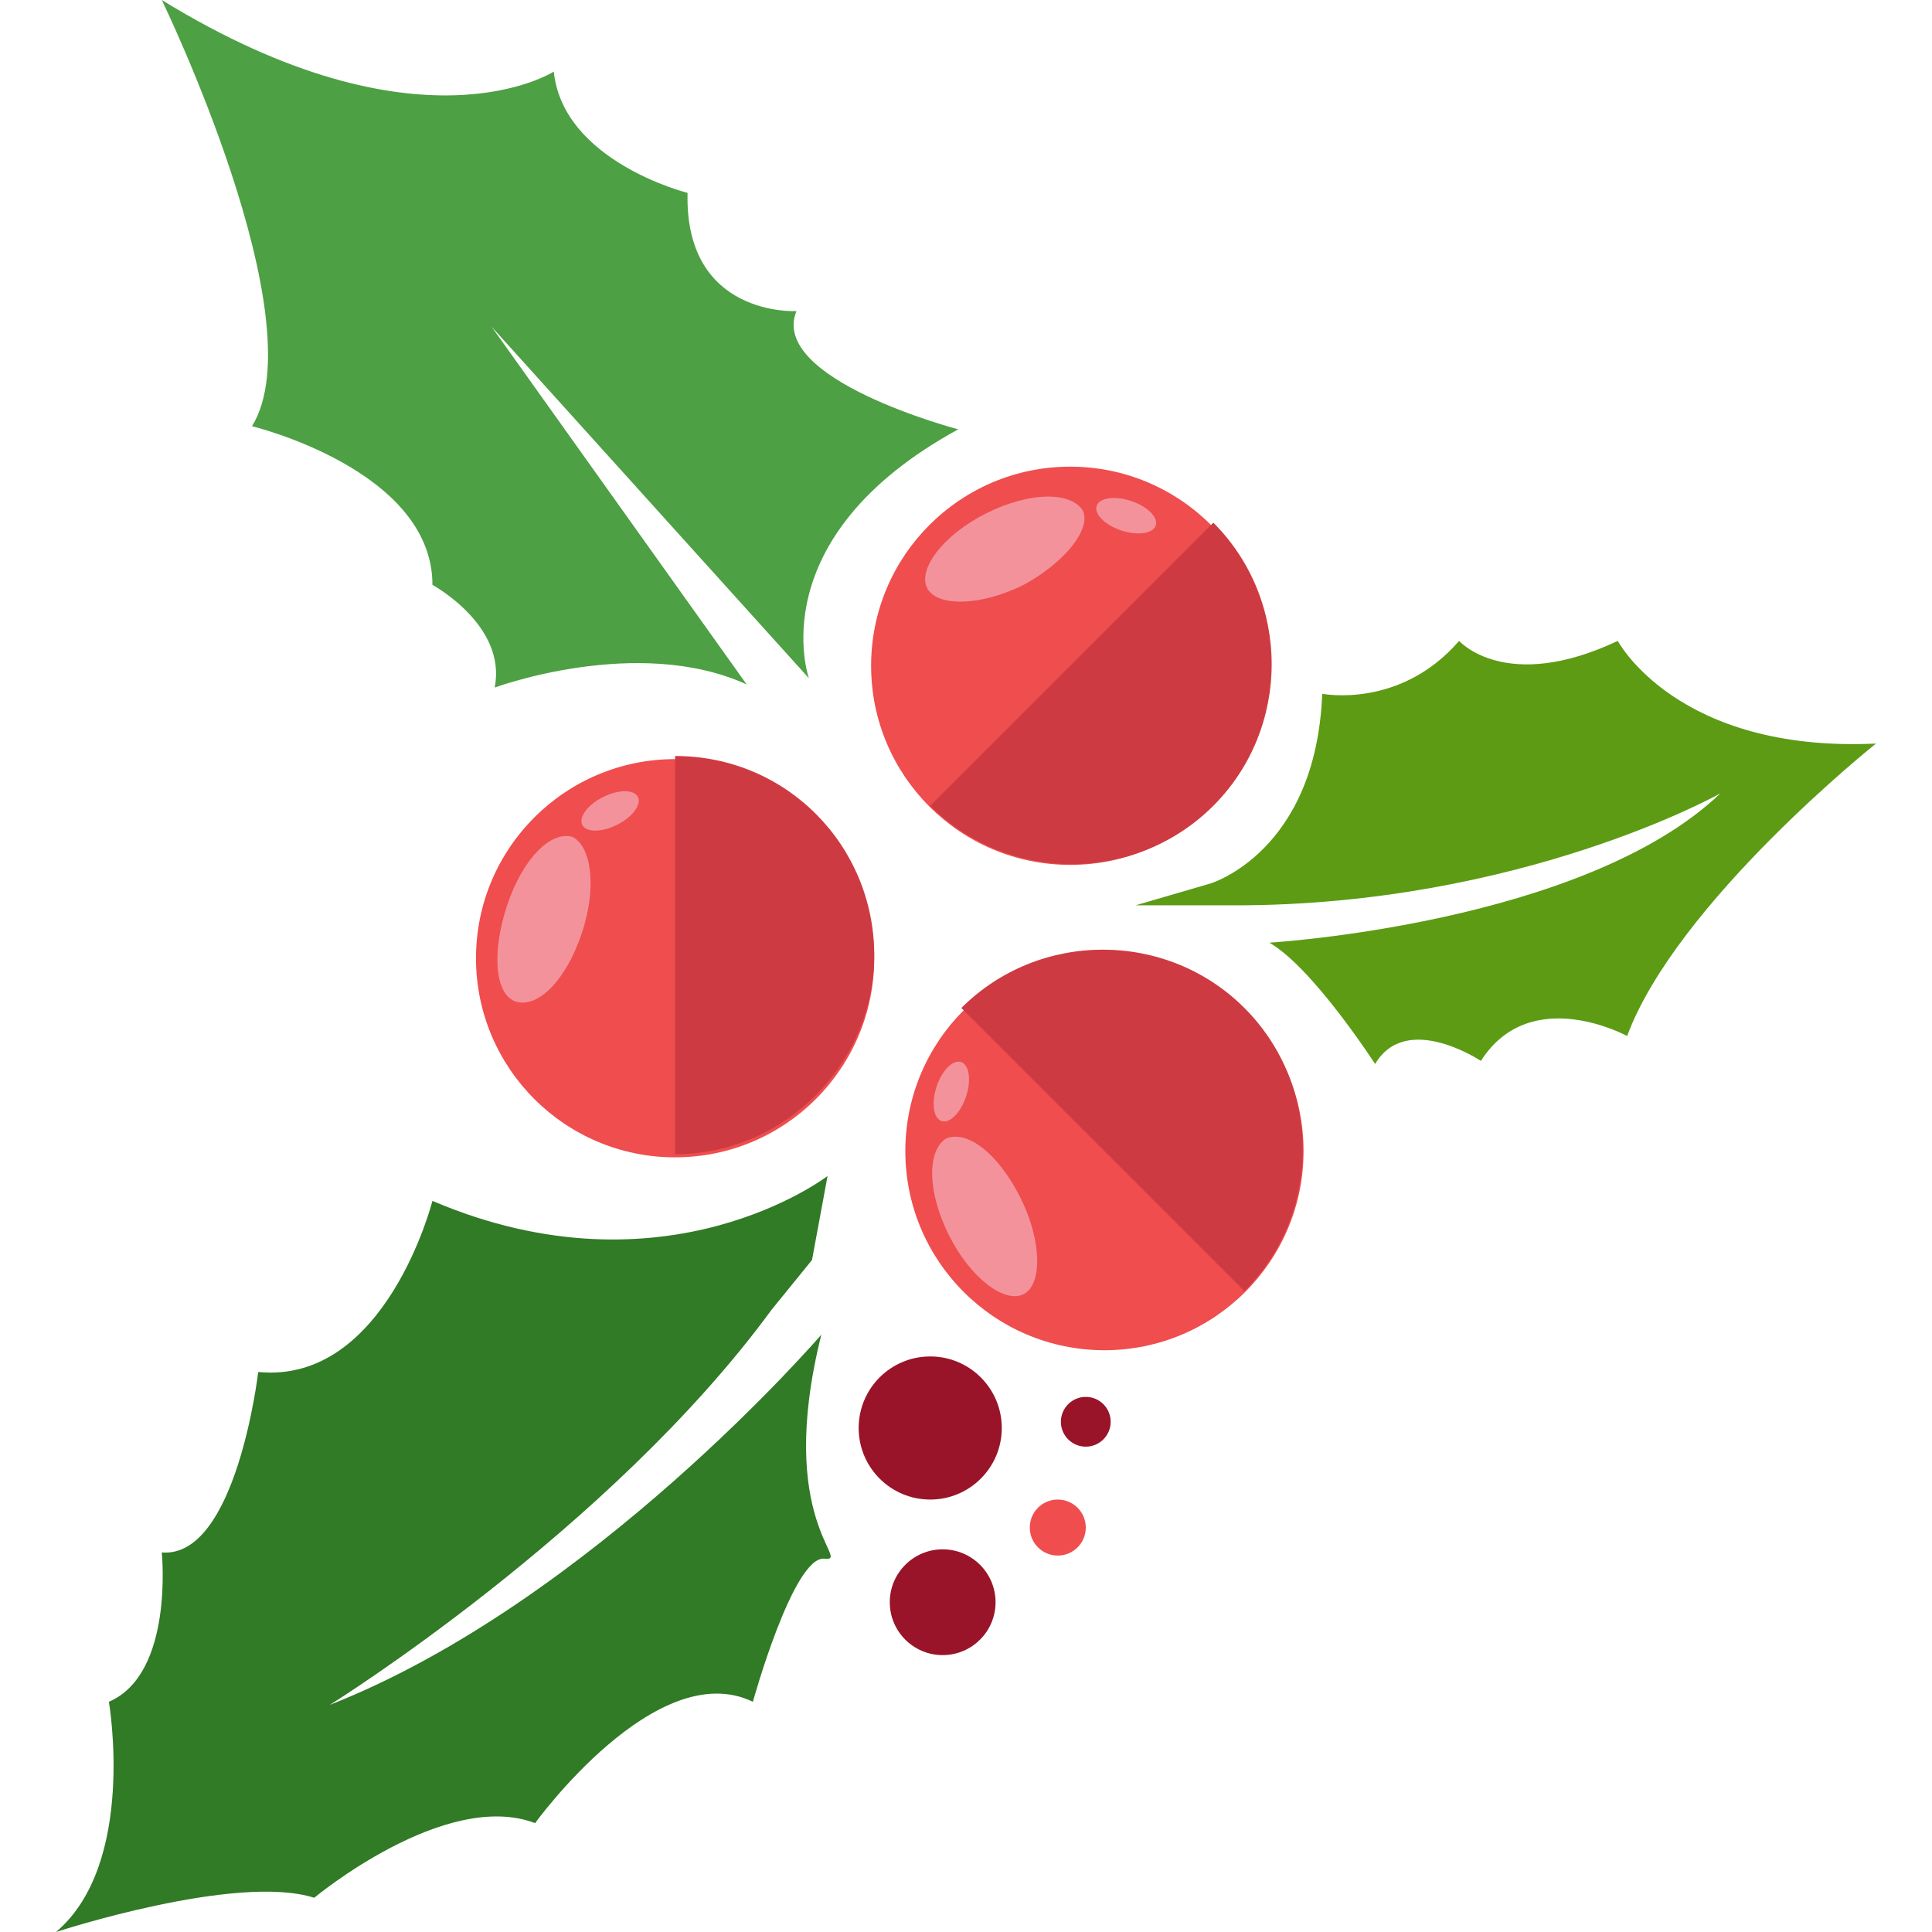 <?xml version="1.0" encoding="iso-8859-1"?>
<!-- Generator: Adobe Illustrator 19.0.0, SVG Export Plug-In . SVG Version: 6.00 Build 0)  -->
<svg version="1.1" id="Layer_1" xmlns="http://www.w3.org/2000/svg" xmlns:xlink="http://www.w3.org/1999/xlink" x="0px" y="0px"
	 viewBox="0 0 496.8 496.8" style="enable-background:new 0 0 496.8 496.8;" xml:space="preserve">
<circle style="fill:#EF4D4E;" cx="173.6" cy="246.4" r="51.2"/>
<path style="fill:#CE3A41;" d="M173.6,194.4c28.8,0,51.2,23.2,51.2,51.2c0,28-23.2,51.2-51.2,51.2"/>
<g>
	<path style="fill:#F4929C;" d="M149.6,240c-4,12-11.2,19.2-16.8,17.6c-5.6-1.6-6.4-12.8-2.4-24.8s11.2-19.2,16.8-17.6
		C152,217.6,153.6,228,149.6,240z"/>
	
		<ellipse transform="matrix(0.894 -0.448 0.448 0.894 -76.797 92.383)" style="fill:#F4929C;" cx="156.882" cy="208.525" rx="8" ry="4"/>
</g>
<circle style="fill:#EF4D4E;" cx="284" cy="296" r="51.2"/>
<path style="fill:#CE3A41;" d="M247.2,259.2c20-20,52.8-20,72.8,0s20,52.8,0,72.8"/>
<g>
	<path style="fill:#F4929C;" d="M262.4,308c5.6,11.2,5.6,22.4,0.8,24.8c-4.8,2.4-13.6-4-19.2-15.2c-5.6-11.2-5.6-21.6-0.8-24.8
		C248.8,290.4,256.8,296.8,262.4,308z"/>
	
		<ellipse transform="matrix(0.314 -0.949 0.949 0.314 -98.653 424.857)" style="fill:#F4929C;" cx="244.804" cy="280.727" rx="8" ry="4"/>
</g>
<circle style="fill:#EF4D4E;" cx="275.2" cy="171.2" r="51.2"/>
<path style="fill:#CE3A41;" d="M312,134.4c20,20,20,52.8,0,72.8s-52.8,20-72.8,0"/>
<g>
	<path style="fill:#F4929C;" d="M263.2,150.4c-11.2,5.6-22.4,5.6-24.8,0.8c-2.4-4.8,4-13.6,15.2-19.2c11.2-5.6,21.6-5.6,24.8-0.8
		C280.8,136,273.6,144.8,263.2,150.4z"/>
	
		<ellipse transform="matrix(0.949 0.315 -0.315 0.949 56.432 -84.429)" style="fill:#F4929C;" cx="289.686" cy="132.551" rx="8" ry="4"/>
</g>
<path style="fill:#4DA044;" d="M208,174.4c0,0-12.8-36,38.4-64c0,0-48.8-12.8-41.6-30.4c0,0-28.8,1.6-28-30.4c0,0-32-8-34.4-31.2
	c0,0-34.4,22.4-100.8-18.4c0,0,40,82.4,23.2,109.6c0,0,46.4,11.2,46.4,40.8c0,0,19.2,10.4,16,26.4c0,0,36.8-13.6,64.8-0.8l-65.6-92
	L208,174.4z"/>
<path style="fill:#317A26;" d="M212.8,302.4c0,0-41.6,32-101.6,6.4c0,0-12,47.2-44.8,44c0,0-5.6,48-24.8,46.4
	c0,0,3.2,31.2-13.6,38.4c0,0,7.2,41.6-13.6,59.2c0,0,46.4-15.2,66.4-8.8c0,0,33.6-28,56.8-19.2c0,0,31.2-43.2,56-31.2
	c0,0,10.4-37.6,18.4-36.8c7.2,0.8-12.8-9.6-0.8-57.6c0,0-59.2,68.8-126.4,95.2c0,0,72-44.8,113.6-101.6l10.4-12.8L212.8,302.4z"/>
<g>
	<circle style="fill:#991428;" cx="239.2" cy="367.2" r="18.4"/>
	<circle style="fill:#991428;" cx="279.2" cy="365.6" r="6.4"/>
	<circle style="fill:#991428;" cx="242.4" cy="412" r="13.6"/>
</g>
<circle style="fill:#EF4D4E;" cx="272" cy="392.8" r="7.2"/>
<path style="fill:#5C9B13;" d="M311.2,227.2c0,0,27.2-8,28.8-48.8c0,0,20,4,35.2-13.6c0,0,12,13.6,40.8,0c0,0,15.2,28.8,66.4,26.4
	c0,0-51.2,40.8-64,75.2c0,0-24.8-13.6-37.6,6.4c0,0-19.2-12.8-27.2,0.8c0,0-16-24.8-27.2-31.2c0,0,80.8-4.8,116-38.4
	c0,0-51.2,28.8-124.8,28.8H292L311.2,227.2z"/>
<g>
</g>
<g>
</g>
<g>
</g>
<g>
</g>
<g>
</g>
<g>
</g>
<g>
</g>
<g>
</g>
<g>
</g>
<g>
</g>
<g>
</g>
<g>
</g>
<g>
</g>
<g>
</g>
<g>
</g>
</svg>
